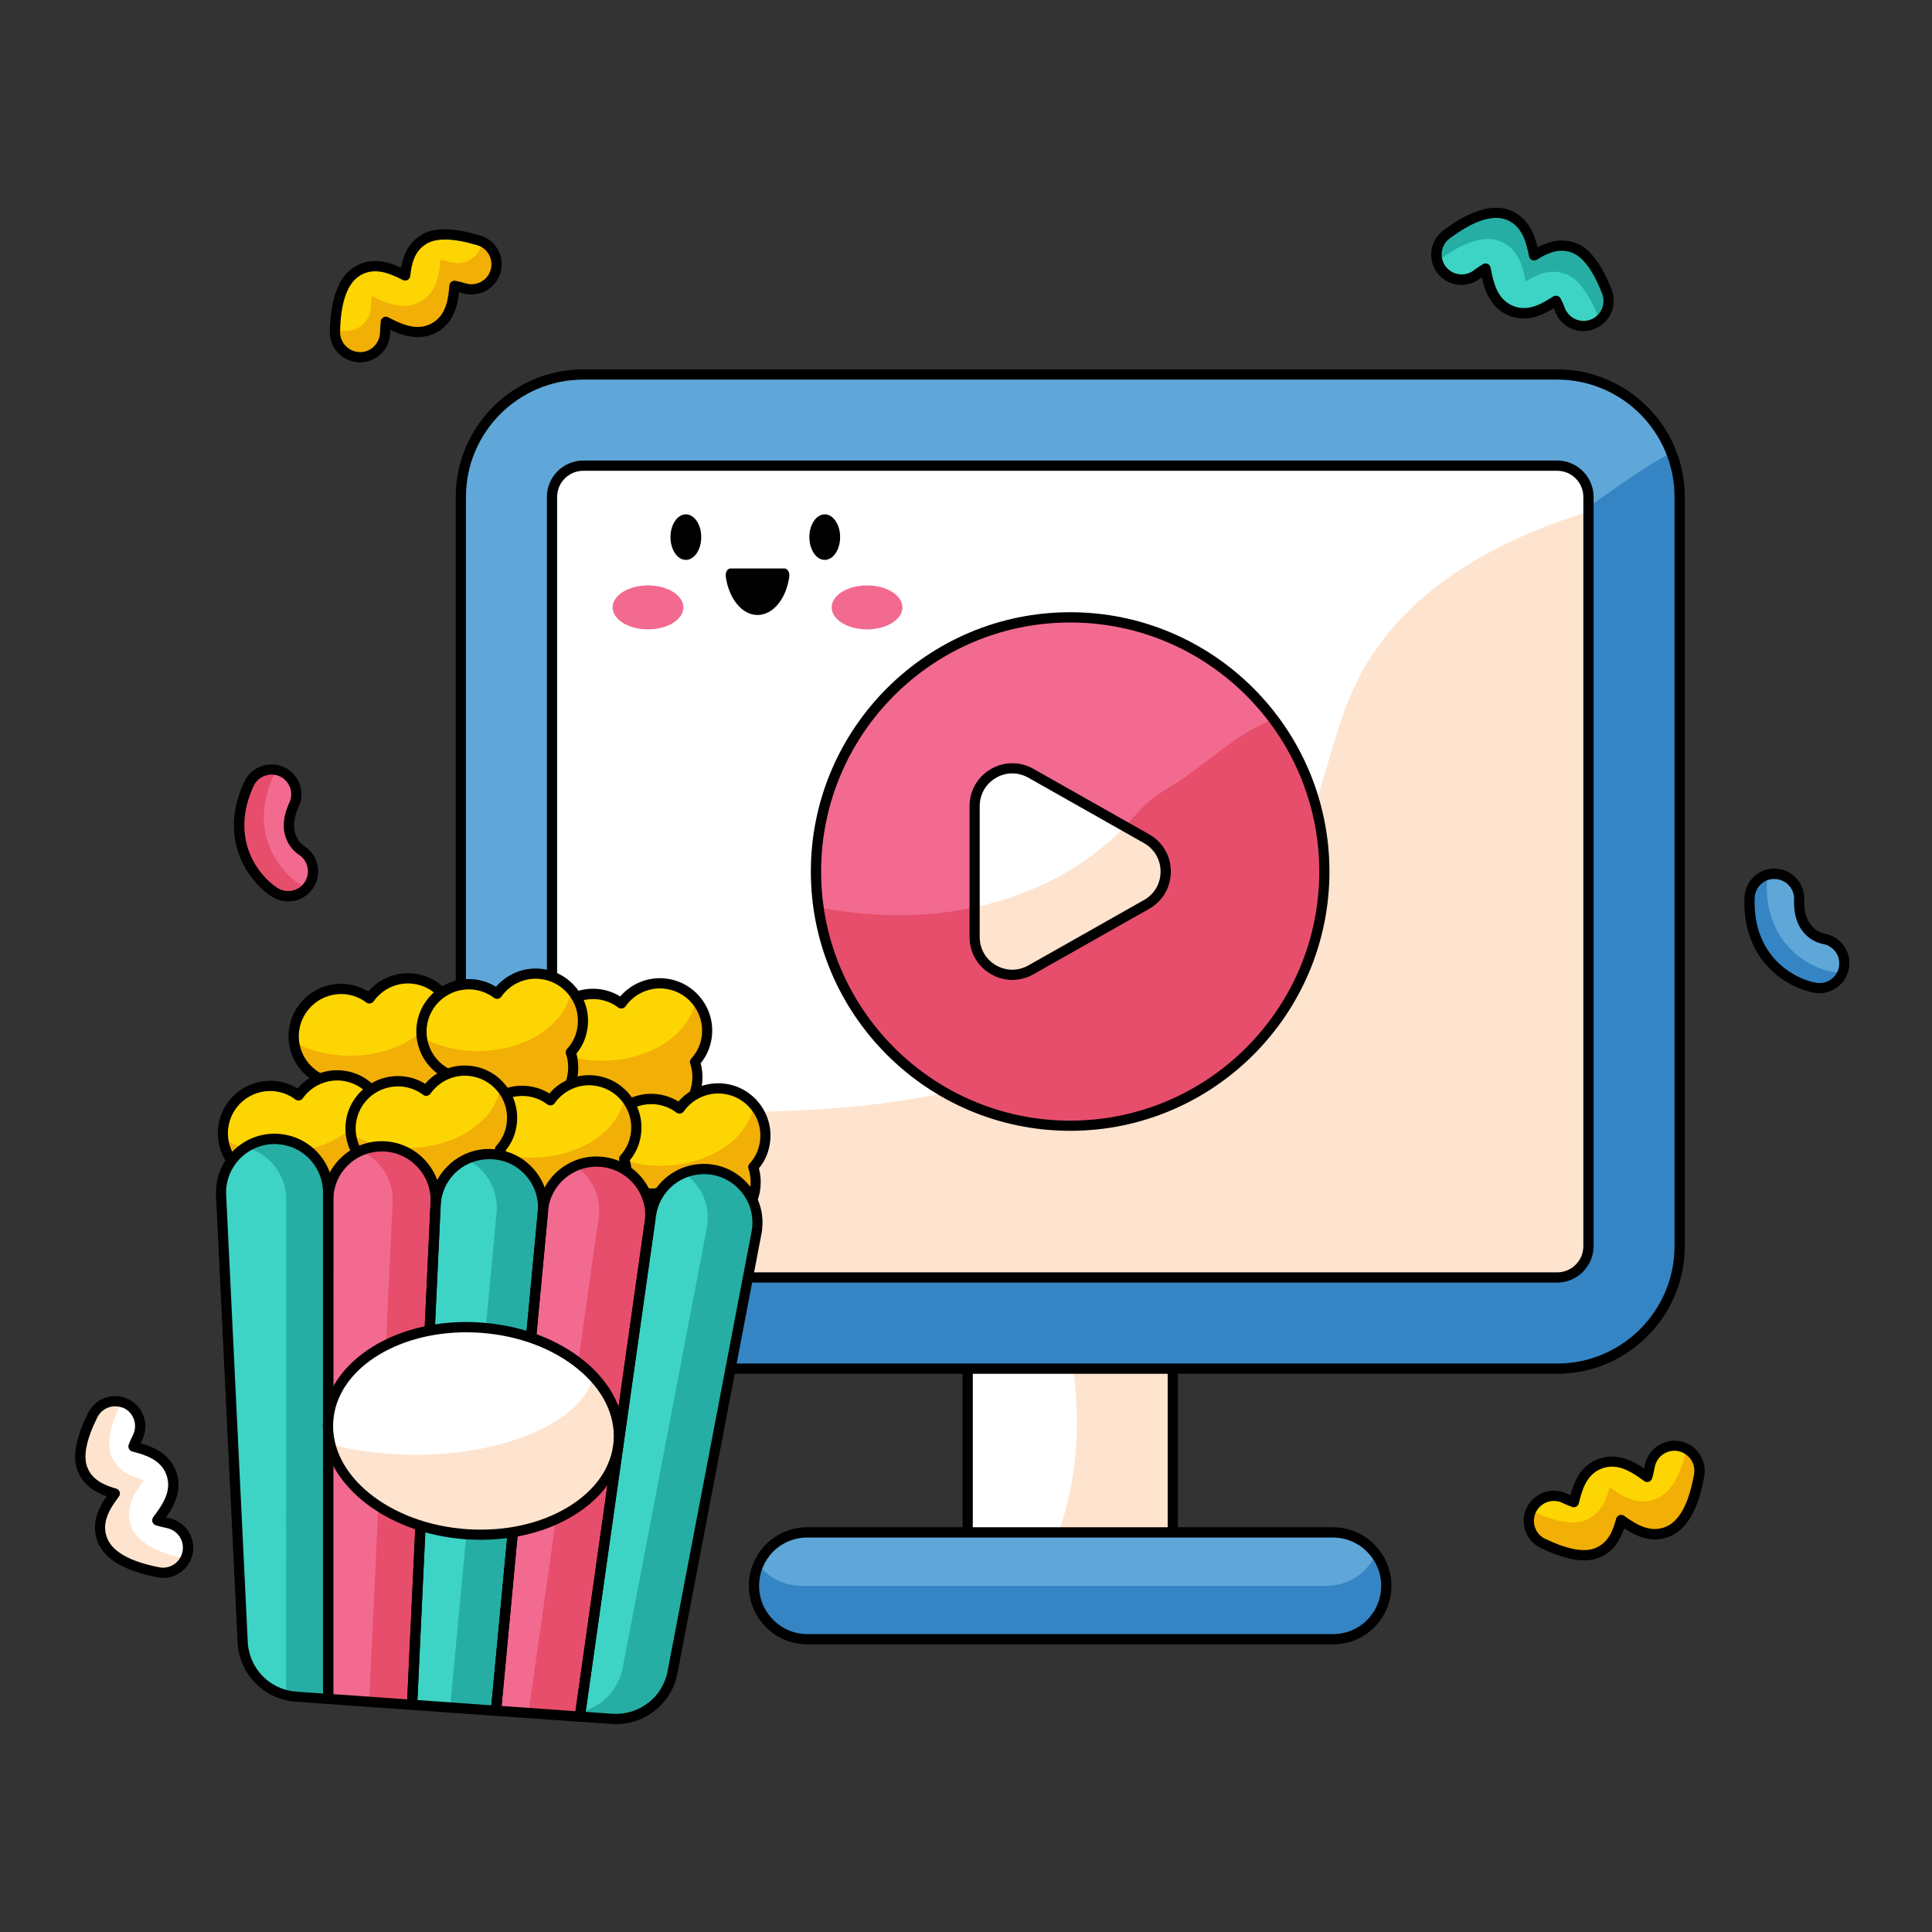 <?xml version="1.0" encoding="UTF-8"?> <svg xmlns="http://www.w3.org/2000/svg" id="Layer_1" viewBox="0 0 196 196"><rect x="0" y="0" width="196" height="196" fill="#333333" stroke="none"/><g><g><g><path d="m98.17 135.09h20.81v25h-20.81z" fill="#fff"></path></g><g><path d="m118.97 135.09v24.99h-14.24c2.7-3.14 4.52-9.06 4.52-15.85 0-3.34-.44-6.46-1.21-9.14z" fill="#fee4ce"></path></g><g><path d="m118.97 160.61h-20.8c-.29 0-.52-.23-.52-.52v-25c0-.29.23-.52.52-.52h20.81c.29 0 .52.23.52.52v25c-.01.29-.24.52-.53.52zm-20.28-1.04h19.77v-23.96h-19.77z"></path></g><g><path d="m170.39 50.42v76c0 6.87-5.56 12.43-12.43 12.43h-98.78c-6.87 0-12.43-5.56-12.43-12.43v-76c0-6.87 5.56-12.43 12.43-12.43h98.79c6.68 0 12.13 5.26 12.42 11.87z" fill="#5fa7d8"></path></g><g><path d="m170.39 50.42v76c0 6.87-5.56 12.43-12.43 12.43h-98.78c-6.87 0-12.43-5.56-12.43-12.43v-23.4c.98-.02 1.98 0 2.95.03 10.15.34 20.3.66 30.45.99 8.38.28 17.17.47 24.67-3.28 7.64-3.82 12.78-11.13 18.41-17.56 11.51-13.17 25.96-23.35 40.26-33.41 1.68-1.18 3.79-2.68 6.07-3.87.47 1.23.76 2.54.82 3.93.01.2.01.38.01.57z" fill="#3585c5"></path></g><g><path d="m157.96 139.37h-98.78c-7.14 0-12.95-5.81-12.95-12.95v-76c0-7.14 5.81-12.95 12.95-12.95h98.79c7.14 0 12.95 5.81 12.95 12.95v76c-.01 7.14-5.82 12.95-12.96 12.95zm-98.78-100.86c-6.57 0-11.91 5.34-11.91 11.91v76c0 6.57 5.34 11.91 11.91 11.91h98.79c6.57 0 11.91-5.34 11.91-11.91v-76c0-6.57-5.34-11.91-11.91-11.91z"></path></g><g><path d="m161.14 50.42v76c0 1.76-1.42 3.18-3.18 3.18h-98.78c-1.76 0-3.18-1.42-3.18-3.18v-76c0-1.76 1.42-3.18 3.18-3.18h98.79c1.75 0 3.17 1.42 3.17 3.18z" fill="#fff"></path></g><g><path d="m161.14 51.91v74.51c0 1.76-1.42 3.18-3.18 3.18h-98.78c-1.76 0-3.18-1.42-3.18-3.18v-14.1c11.85.45 23.71 1.09 35.41-.65 17.12-2.53 34.76-11.54 41.16-27.62 1.99-4.97 2.8-10.39 5.22-15.17 4.5-8.83 13.7-14.01 23.35-16.97z" fill="#fee4ce"></path></g><g><path d="m157.96 130.12h-98.78c-2.04 0-3.7-1.66-3.7-3.7v-76c0-2.04 1.66-3.7 3.7-3.7h98.79c2.04 0 3.7 1.66 3.7 3.7v76c-.01 2.04-1.67 3.7-3.71 3.7zm-98.78-82.36c-1.47 0-2.66 1.19-2.66 2.66v76c0 1.47 1.19 2.66 2.66 2.66h98.79c1.47 0 2.66-1.19 2.66-2.66v-76c0-1.47-1.19-2.66-2.66-2.66z"></path></g><g><path d="m140.65 160.88c0 1.49-.61 2.86-1.58 3.84-.98.98-2.34 1.58-3.84 1.58h-53.32c-2.99 0-5.42-2.43-5.42-5.42 0-1.49.61-2.86 1.58-3.84.98-.98 2.34-1.58 3.84-1.58h53.31c3 0 5.43 2.43 5.43 5.42z" fill="#5fa7d8"></path></g><g><path d="m140.65 160.88c0 1.49-.61 2.86-1.58 3.84-.98.98-2.33 1.58-3.84 1.58h-53.32c-2.99 0-5.42-2.43-5.42-5.42 0-.76.16-1.5.45-2.17.99 1.32 2.57 2.17 4.35 2.17h53.31c1.5 0 2.86-.6 3.84-1.58.47-.47.86-1.04 1.12-1.66.68.9 1.09 2.03 1.09 3.24z" fill="#3585c5"></path></g><g><path d="m135.23 166.82h-53.32c-3.28 0-5.94-2.66-5.94-5.94 0-1.58.62-3.07 1.73-4.2 1.12-1.12 2.61-1.74 4.21-1.74h53.31c3.28 0 5.94 2.66 5.94 5.94 0 1.58-.62 3.07-1.73 4.2-1.12 1.13-2.61 1.74-4.2 1.74zm-53.32-10.84c-1.31 0-2.55.51-3.47 1.43-.92.93-1.43 2.17-1.43 3.47 0 2.7 2.2 4.9 4.9 4.9h53.31c1.32 0 2.55-.51 3.47-1.43.92-.93 1.43-2.17 1.43-3.47 0-2.7-2.2-4.9-4.9-4.9z"></path></g><g><path d="m134.35 88.41c0 14.25-11.54 25.79-25.78 25.79-13.01 0-23.76-9.62-25.53-22.15-.18-1.19-.26-2.41-.26-3.64 0-14.24 11.55-25.78 25.79-25.78 8.46 0 15.96 4.06 20.66 10.36 3.22 4.29 5.12 9.64 5.12 15.42z" fill="#f26a90"></path></g><g><path d="m134.35 88.41c0 14.25-11.54 25.79-25.78 25.79-13.01 0-23.76-9.62-25.53-22.15 3.75.71 7.58.98 11.38.66 7.46-.62 14.86-3.65 19.96-9.14.73-.8 1.43-1.63 2.26-2.34.85-.71 1.82-1.25 2.75-1.84 3.17-2.03 5.9-4.82 9.37-6.24.15-.06.3-.12.46-.17 3.23 4.3 5.13 9.65 5.13 15.43z" fill="#e74e6c"></path></g><g><path d="m108.57 114.72c-14.5 0-26.31-11.8-26.31-26.3s11.8-26.31 26.31-26.31 26.3 11.8 26.3 26.31-11.8 26.3-26.3 26.3zm0-51.57c-13.93 0-25.27 11.34-25.27 25.27s11.34 25.27 25.27 25.27 25.27-11.33 25.27-25.27-11.34-25.27-25.27-25.27z"></path></g><g><path d="m116.33 91.75-11.74 6.64c-2.57 1.45-5.72-.4-5.72-3.33v-13.28c0-2.93 3.15-4.78 5.72-3.33l9.54 5.39 2.2 1.25c2.59 1.46 2.59 5.2 0 6.66z" fill="#fff"></path></g><g><path d="m116.33 91.75-11.74 6.64c-2.57 1.45-5.72-.4-5.72-3.33v-3c5.75-1.25 11.2-3.98 15.26-8.22l2.2 1.25c2.59 1.46 2.59 5.2 0 6.66z" fill="#fee4ce"></path></g><g><path d="m102.7 99.41c-.75 0-1.51-.2-2.19-.6-1.35-.79-2.15-2.19-2.15-3.75v-13.28c0-1.56.81-2.97 2.15-3.75 1.35-.79 2.97-.8 4.33-.03l11.74 6.64c1.38.78 2.2 2.2 2.2 3.78 0 1.59-.82 3-2.2 3.78l-11.74 6.64c-.67.38-1.41.57-2.14.57zm0-20.95c-.57 0-1.15.15-1.67.46-1.03.6-1.64 1.67-1.64 2.86v13.28c0 1.19.61 2.26 1.64 2.86s2.26.61 3.3.02l11.74-6.64c1.05-.6 1.67-1.67 1.67-2.88s-.63-2.28-1.67-2.88l-11.74-6.64c-.51-.29-1.07-.44-1.63-.44zm13.63 13.29h.01z"></path></g><g><g><g><path d="m44.95 107.24c.21.61.29 1.3.22 1.99-.25 2.63-2.59 4.57-5.21 4.32-2.15-.2-3.81-1.78-4.25-3.77-.5.13-1.04.17-1.57.12-2.63-.25-4.57-2.6-4.32-5.23s2.6-4.57 5.23-4.32c.91.09 1.73.42 2.42.95.95-1.36 2.59-2.19 4.37-2.02 2.65.25 4.57 2.6 4.32 5.23-.1 1.04-.53 1.98-1.21 2.73z" fill="#fdd503"></path></g><g><path d="m44.94 107.24c.21.61.29 1.29.22 1.99-.24 2.62-2.58 4.58-5.21 4.32-2.15-.21-3.8-1.78-4.24-3.77-.5.13-1.04.16-1.57.12-2.27-.22-4.02-2-4.3-4.18 1.58.88 3.55 1.39 5.68 1.39 4.9 0 8.95-2.72 9.49-6.21.83.96 1.28 2.25 1.16 3.61-.12 1.04-.54 1.99-1.23 2.73z" fill="#f2af06"></path></g><g><path d="m40.41 114.09c-.17 0-.33-.01-.5-.02-2.14-.2-3.92-1.66-4.57-3.68-.4.06-.82.07-1.25.03-2.92-.28-5.07-2.88-4.79-5.8.13-1.41.81-2.68 1.91-3.59s2.48-1.33 3.89-1.2c.81.08 1.59.34 2.26.76 1.12-1.3 2.8-2 4.52-1.83 1.42.13 2.69.81 3.6 1.91.9 1.1 1.33 2.48 1.19 3.89-.1 1.04-.49 2.01-1.15 2.81.17.6.22 1.26.16 1.92-.26 2.74-2.57 4.8-5.27 4.8zm-4.7-4.83c.09 0 .19.03.27.08.12.07.21.19.24.33.4 1.84 1.93 3.19 3.79 3.37 2.33.21 4.43-1.51 4.65-3.86.06-.62-.01-1.23-.2-1.77-.06-.18-.02-.38.11-.52.62-.67.99-1.51 1.08-2.43.11-1.14-.23-2.25-.96-3.13s-1.76-1.43-2.9-1.54c-1.52-.15-3.01.55-3.89 1.8-.08.12-.21.19-.35.21s-.28-.02-.4-.1c-.61-.47-1.36-.76-2.15-.84-1.13-.1-2.24.24-3.13.97-.88.73-1.43 1.76-1.54 2.89-.22 2.35 1.51 4.44 3.86 4.67.48.05.96.01 1.39-.1.04-.02.08-.03.13-.03z"></path></g></g><g><g><path d="m70.51 107.73c.21.61.29 1.3.22 1.99-.25 2.63-2.59 4.57-5.21 4.32-2.15-.2-3.81-1.78-4.25-3.77-.5.13-1.04.17-1.57.12-2.63-.25-4.57-2.6-4.32-5.23s2.6-4.57 5.23-4.32c.91.09 1.73.42 2.42.95.95-1.36 2.59-2.19 4.37-2.02 2.65.25 4.57 2.6 4.32 5.23-.1 1.05-.54 1.99-1.21 2.73z" fill="#fdd503"></path></g><g><path d="m70.5 107.74c.21.61.29 1.29.22 1.99-.24 2.62-2.58 4.58-5.21 4.32-2.15-.21-3.8-1.78-4.24-3.77-.5.13-1.04.16-1.57.12-2.27-.22-4.02-2-4.3-4.18 1.58.88 3.55 1.39 5.68 1.39 4.9 0 8.95-2.72 9.49-6.21.83.96 1.28 2.25 1.16 3.61-.12 1.04-.55 1.99-1.23 2.73z" fill="#f2af06"></path></g><g><path d="m65.97 114.59c-.17 0-.33-.01-.5-.02-2.14-.2-3.92-1.66-4.57-3.68-.4.06-.83.07-1.25.03-2.92-.28-5.07-2.88-4.79-5.8.13-1.41.81-2.68 1.91-3.59s2.48-1.33 3.89-1.2c.81.08 1.59.34 2.26.76 1.12-1.3 2.81-2 4.52-1.83 2.92.28 5.07 2.88 4.79 5.8-.1 1.04-.49 2.01-1.15 2.81.17.6.22 1.26.16 1.92-.26 2.73-2.57 4.8-5.27 4.8zm-4.7-4.83c.09 0 .19.03.27.08.12.07.21.19.24.33.4 1.84 1.93 3.19 3.79 3.37 2.34.21 4.43-1.51 4.65-3.86.06-.62-.01-1.23-.2-1.77-.06-.18-.02-.38.11-.52.62-.67.99-1.51 1.08-2.43.22-2.35-1.51-4.44-3.86-4.67-1.52-.14-3.01.55-3.89 1.8-.08.12-.21.19-.35.22-.14.02-.28-.02-.4-.1-.61-.47-1.35-.76-2.15-.84-1.14-.1-2.24.24-3.13.96-.88.73-1.43 1.76-1.54 2.89s.23 2.24.97 3.13c.73.88 1.76 1.43 2.89 1.54.48.04.96.01 1.39-.1.04-.03.08-.03.13-.03z"></path></g></g><g><g><path d="m57.91 106.76c.21.61.29 1.3.22 1.99-.25 2.63-2.59 4.57-5.21 4.32-2.15-.2-3.81-1.78-4.25-3.77-.5.13-1.04.17-1.57.12-2.63-.25-4.57-2.6-4.32-5.23s2.6-4.57 5.23-4.32c.91.09 1.73.42 2.42.95.95-1.36 2.59-2.19 4.37-2.02 2.65.25 4.57 2.6 4.32 5.23-.1 1.04-.53 1.99-1.21 2.73z" fill="#fdd503"></path></g><g><path d="m57.9 106.76c.21.61.29 1.29.22 1.99-.24 2.62-2.58 4.58-5.21 4.32-2.15-.21-3.8-1.78-4.24-3.77-.5.13-1.04.16-1.57.12-2.27-.22-4.02-2-4.3-4.18 1.58.88 3.55 1.39 5.68 1.39 4.9 0 8.95-2.72 9.49-6.21.83.96 1.28 2.25 1.16 3.61-.12 1.04-.55 1.99-1.23 2.73z" fill="#f2af06"></path></g><g><path d="m53.37 113.61c-.17 0-.33-.01-.5-.02-2.14-.2-3.92-1.66-4.57-3.68-.4.06-.82.07-1.25.03-2.92-.28-5.07-2.88-4.79-5.8s2.88-5.07 5.8-4.79c.82.08 1.59.34 2.26.76 1.12-1.3 2.81-2 4.52-1.83 1.42.13 2.69.81 3.6 1.91.9 1.1 1.33 2.48 1.19 3.89-.1 1.04-.49 2.01-1.15 2.81.17.61.22 1.26.16 1.92-.26 2.74-2.57 4.8-5.27 4.8zm-4.7-4.83c.09 0 .19.03.27.08.12.07.21.19.24.33.4 1.84 1.93 3.19 3.79 3.37 2.33.21 4.43-1.51 4.65-3.86.06-.62-.01-1.23-.2-1.77-.06-.18-.02-.38.11-.52.62-.67.99-1.51 1.08-2.43.11-1.14-.23-2.25-.96-3.13s-1.76-1.43-2.9-1.54c-1.53-.15-3.01.55-3.89 1.8-.08.12-.21.19-.35.22-.14.02-.28-.02-.4-.1-.61-.47-1.35-.76-2.15-.84-2.35-.22-4.44 1.51-4.67 3.86-.22 2.35 1.51 4.44 3.86 4.67.48.04.96.01 1.39-.1.04-.03.08-.04.13-.04z"></path></g></g><g><g><path d="m37.76 117.07c.21.61.29 1.3.22 1.99-.25 2.63-2.59 4.57-5.21 4.32-2.15-.2-3.81-1.78-4.25-3.77-.5.13-1.04.17-1.57.12-2.63-.25-4.57-2.6-4.32-5.23s2.6-4.57 5.23-4.32c.91.09 1.73.42 2.42.95.95-1.36 2.59-2.19 4.37-2.02 2.65.25 4.57 2.6 4.32 5.23-.1 1.05-.53 1.99-1.21 2.73z" fill="#fdd503"></path></g><g><path d="m37.76 117.08c.21.61.29 1.29.22 1.99-.24 2.62-2.58 4.58-5.21 4.32-2.15-.21-3.8-1.78-4.24-3.77-.5.13-1.04.16-1.57.12-2.27-.22-4.02-2-4.3-4.18 1.58.88 3.55 1.39 5.68 1.39 4.9 0 8.95-2.72 9.49-6.21.83.96 1.28 2.25 1.16 3.61-.12 1.04-.55 1.99-1.23 2.73z" fill="#f2af06"></path></g><g><path d="m33.23 123.93c-.17 0-.33-.01-.5-.02-2.14-.2-3.92-1.66-4.57-3.68-.4.06-.82.07-1.25.03-1.41-.13-2.68-.81-3.59-1.91s-1.33-2.48-1.2-3.89c.28-2.92 2.88-5.07 5.8-4.79.81.08 1.59.34 2.26.76 1.12-1.3 2.8-2 4.52-1.83 1.42.13 2.69.81 3.6 1.91.9 1.1 1.33 2.48 1.19 3.89-.1 1.04-.49 2.01-1.15 2.81.17.6.22 1.26.16 1.92-.26 2.73-2.58 4.8-5.27 4.8zm-4.71-4.83c.09 0 .19.03.27.08.12.07.21.19.24.33.4 1.84 1.93 3.19 3.79 3.37 2.33.21 4.43-1.51 4.65-3.86.06-.62-.01-1.23-.2-1.77-.06-.18-.02-.38.11-.52.62-.67.99-1.51 1.08-2.43.11-1.14-.23-2.25-.96-3.13s-1.76-1.43-2.9-1.54c-1.52-.14-3.01.55-3.89 1.8-.08.12-.21.19-.35.21s-.28-.02-.4-.1c-.61-.47-1.36-.76-2.15-.84-2.36-.22-4.44 1.51-4.67 3.86-.11 1.13.23 2.24.97 3.13.73.88 1.76 1.43 2.89 1.54.48.04.96.01 1.39-.1.04-.03.09-.03.13-.03z"></path></g></g><g><g><path d="m76.42 118.39c.21.61.29 1.3.22 1.99-.25 2.63-2.59 4.57-5.21 4.32-2.15-.2-3.81-1.78-4.25-3.77-.5.13-1.04.17-1.57.12-2.63-.25-4.57-2.6-4.32-5.23s2.6-4.57 5.23-4.32c.91.09 1.73.42 2.42.95.95-1.36 2.59-2.19 4.37-2.02 2.65.25 4.57 2.6 4.32 5.23-.1 1.04-.53 1.99-1.21 2.73z" fill="#fdd503"></path></g><g><path d="m76.41 118.4c.21.61.29 1.29.22 1.99-.24 2.62-2.58 4.58-5.21 4.32-2.15-.21-3.8-1.78-4.24-3.77-.5.13-1.04.16-1.57.12-2.27-.22-4.02-2-4.3-4.18 1.58.88 3.55 1.39 5.68 1.39 4.9 0 8.95-2.72 9.49-6.21.83.96 1.28 2.25 1.16 3.61-.12 1.04-.54 1.99-1.23 2.73z" fill="#f2af06"></path></g><g><path d="m71.88 125.25c-.17 0-.33-.01-.5-.02-2.14-.2-3.92-1.66-4.57-3.68-.4.06-.82.07-1.25.03-2.92-.28-5.07-2.88-4.79-5.8s2.88-5.07 5.8-4.79c.81.08 1.59.34 2.26.76 1.12-1.3 2.81-1.99 4.52-1.83 1.42.13 2.69.81 3.6 1.91.9 1.1 1.33 2.48 1.19 3.89-.1 1.04-.49 2.01-1.15 2.81.17.61.22 1.26.16 1.92-.26 2.73-2.57 4.8-5.27 4.8zm-4.7-4.83c.09 0 .19.03.27.08.12.07.21.19.24.33.4 1.84 1.93 3.19 3.79 3.37 2.34.22 4.42-1.51 4.65-3.86.06-.62-.01-1.23-.2-1.77-.06-.18-.02-.38.11-.52.62-.67.99-1.51 1.08-2.43.11-1.14-.23-2.25-.96-3.13s-1.76-1.43-2.9-1.54c-1.52-.14-3.01.55-3.89 1.8-.08.12-.21.19-.35.22-.14.02-.28-.02-.4-.1-.61-.47-1.35-.76-2.15-.84-2.35-.22-4.44 1.51-4.67 3.85-.22 2.35 1.51 4.44 3.86 4.67.48.05.96.01 1.39-.1.04-.03.08-.03.13-.03z"></path></g></g><g><g><path d="m63.32 117.57c.21.61.29 1.3.22 1.99-.25 2.63-2.59 4.57-5.21 4.32-2.15-.2-3.81-1.78-4.25-3.77-.5.13-1.04.17-1.57.12-2.63-.25-4.57-2.6-4.32-5.23s2.6-4.57 5.23-4.32c.91.09 1.73.42 2.42.95.95-1.36 2.59-2.19 4.37-2.02 2.65.25 4.57 2.6 4.32 5.23-.1 1.04-.53 1.99-1.21 2.73z" fill="#fdd503"></path></g><g><path d="m63.32 117.57c.21.61.29 1.29.22 1.99-.24 2.62-2.58 4.58-5.21 4.32-2.15-.21-3.8-1.78-4.24-3.77-.5.13-1.04.16-1.57.12-2.27-.22-4.02-2-4.3-4.18 1.58.88 3.55 1.39 5.68 1.39 4.9 0 8.95-2.72 9.49-6.21.83.96 1.28 2.25 1.16 3.61-.12 1.05-.55 1.99-1.23 2.73z" fill="#f2af06"></path></g><g><path d="m58.78 124.43c-.17 0-.33-.01-.5-.02-2.14-.2-3.92-1.66-4.57-3.68-.4.06-.83.07-1.25.03-1.41-.13-2.68-.81-3.59-1.91s-1.33-2.48-1.2-3.89.81-2.68 1.91-3.59 2.48-1.34 3.89-1.2c.81.08 1.59.34 2.26.76 1.12-1.3 2.81-2 4.53-1.83 2.92.28 5.07 2.88 4.79 5.8-.1 1.04-.49 2.01-1.15 2.81.17.61.22 1.26.16 1.92-.26 2.73-2.58 4.8-5.28 4.8zm-4.7-4.84c.09 0 .19.03.27.08.12.07.21.19.24.33.4 1.84 1.93 3.19 3.79 3.37 2.34.22 4.42-1.51 4.65-3.86.06-.62-.01-1.23-.2-1.77-.06-.18-.02-.38.11-.52.62-.67.99-1.51 1.08-2.43.22-2.35-1.51-4.44-3.86-4.67-1.52-.15-3.01.55-3.89 1.8-.08.12-.21.19-.35.22-.14.02-.28-.02-.4-.1-.61-.47-1.35-.76-2.15-.84-1.13-.1-2.24.24-3.13.97-.88.73-1.43 1.76-1.54 2.89s.23 2.24.97 3.13c.73.88 1.76 1.43 2.89 1.54.48.05.96.01 1.39-.1.04-.03.09-.04.13-.04z"></path></g></g><g><g><path d="m50.72 116.59c.21.61.29 1.3.22 1.99-.25 2.63-2.59 4.57-5.21 4.32-2.15-.2-3.81-1.78-4.25-3.77-.5.13-1.04.17-1.57.12-2.63-.25-4.57-2.6-4.32-5.23s2.6-4.57 5.23-4.32c.91.09 1.73.42 2.42.95.95-1.36 2.59-2.19 4.37-2.02 2.65.25 4.57 2.6 4.32 5.23-.1 1.05-.53 1.99-1.21 2.73z" fill="#fdd503"></path></g><g><path d="m50.72 116.6c.21.61.29 1.29.22 1.99-.24 2.62-2.58 4.58-5.21 4.32-2.15-.21-3.8-1.78-4.24-3.77-.5.13-1.04.16-1.57.12-2.27-.22-4.02-2-4.3-4.18 1.58.88 3.55 1.39 5.68 1.39 4.9 0 8.95-2.72 9.49-6.21.83.96 1.28 2.25 1.16 3.61-.12 1.04-.55 1.99-1.23 2.73z" fill="#f2af06"></path></g><g><path d="m46.19 123.45c-.17 0-.34-.01-.51-.02-2.14-.2-3.92-1.66-4.57-3.68-.4.06-.82.07-1.25.03-2.92-.28-5.07-2.88-4.79-5.8.13-1.41.81-2.68 1.91-3.59s2.48-1.33 3.89-1.2c.81.08 1.59.34 2.26.76 1.12-1.3 2.8-2 4.52-1.83 1.42.13 2.69.81 3.6 1.91.9 1.1 1.33 2.48 1.19 3.89-.1 1.04-.49 2.01-1.15 2.81.17.61.22 1.26.16 1.92-.13 1.41-.81 2.68-1.9 3.59-.95.78-2.13 1.21-3.36 1.21zm-4.71-4.83c.09 0 .19.03.27.08.12.07.21.19.24.33.4 1.84 1.93 3.19 3.79 3.37 1.13.1 2.24-.24 3.12-.97s1.42-1.76 1.53-2.89c.06-.62-.01-1.23-.2-1.77-.06-.18-.02-.38.11-.52.62-.67.99-1.51 1.08-2.43.11-1.14-.23-2.25-.96-3.13s-1.76-1.43-2.9-1.54c-1.52-.15-3.01.55-3.89 1.8-.08.12-.21.19-.35.22-.14.02-.28-.02-.4-.1-.61-.47-1.35-.76-2.15-.84-1.13-.1-2.24.24-3.13.96-.88.73-1.43 1.76-1.54 2.89-.22 2.35 1.51 4.44 3.86 4.67.48.05.96.01 1.39-.1.04-.03.09-.03.13-.03z"></path></g></g><g><g><path d="m41.8 172.95-8.51-.6v-50.66c.03-3.13 2.69-5.6 5.82-5.38h.03c2.95.21 5.2 2.74 5.05 5.7z" fill="#f26a90"></path></g><g><path d="m44.2 122.01-2.39 50.94-4.36-.31 2.38-50.63c.12-2.32-1.24-4.38-3.26-5.26.77-.35 1.64-.51 2.55-.44h.02c2.95.21 5.21 2.74 5.06 5.7z" fill="#e74e6c"></path></g><g><path d="m50.32 173.55-8.51-.6 2.38-50.71c.15-3.04 2.77-5.37 5.81-5.15h.04c3.04.21 5.31 2.88 5.03 5.92z" fill="#3dd4c5"></path></g><g><path d="m55.06 123.01-4.75 50.54-4.65-.32 4.72-50.22c.21-2.34-1.09-4.46-3.09-5.41.82-.39 1.75-.58 2.7-.51h.03c3.06.21 5.32 2.88 5.04 5.92z" fill="#26aea4"></path></g><g><path d="m58.83 174.15-8.51-.6 4.77-50.77c.27-2.95 2.85-5.14 5.8-4.93h.03c3.13.22 5.42 3.03 5.01 6.14z" fill="#f26a90"></path></g><g><path d="m65.93 123.99-7.1 50.16-8.52-.6.01-.1 3.31.23 7.1-50.16c.29-2.14-.71-4.13-2.37-5.22.77-.35 1.63-.5 2.53-.44h.02c3.14.21 5.42 3.02 5.02 6.13z" fill="#e74e6c"></path></g><g><path d="m33.3 121.02v51.33l-3.24-.23c-3-.21-5.34-2.65-5.44-5.64l-2.19-45.34c-.1-3.22 2.61-5.82 5.81-5.6 1.43.1 2.71.75 3.61 1.73.91 1 1.47 2.31 1.45 3.75z" fill="#3dd4c5"></path></g><g><path d="m33.3 121.02v51.34l-3.25-.23c-.36-.02-.71-.08-1.03-.16l.01-50.26c.01-1.43-.54-2.74-1.44-3.73-.71-.75-1.61-1.31-2.65-1.57.95-.61 2.09-.94 3.31-.84 1.43.1 2.7.75 3.61 1.73.91.97 1.46 2.29 1.44 3.72z" fill="#26aea4"></path></g><g><path d="m76.83 124.42c-.01.18-.03.36-.06.56l-8.52 44.58c-.51 2.95-3.17 5.04-6.17 4.83l-3.24-.23 7.19-50.83c.37-2.84 2.91-4.91 5.77-4.71 3 .21 5.23 2.85 5.03 5.8z" fill="#3dd4c5"></path></g><g><path d="m76.83 124.42c-.02.19-.03.36-.07.55l-8.52 44.59c-.52 2.95-3.18 5.03-6.17 4.82l-3.25-.23.06-.45c2.2-.54 3.92-2.32 4.32-4.65l8.53-44.59c.03-.18.05-.37.06-.55.14-2-.84-3.86-2.43-4.9.75-.31 1.57-.45 2.43-.39 3.02.22 5.25 2.85 5.04 5.8z" fill="#26aea4"></path></g></g><g><g><path d="m41.8 173.47c-.01 0-.02 0-.04 0l-8.51-.6c-.27-.02-.48-.24-.48-.52v-50.66c.01-1.67.69-3.2 1.92-4.33 1.22-1.13 2.8-1.69 4.46-1.57 3.24.23 5.72 3.03 5.56 6.24l-2.39 50.94c-.01.14-.07.27-.17.36s-.22.14-.35.14zm-7.99-1.6 7.5.53 2.37-50.41c.13-2.66-1.92-4.97-4.57-5.16-1.39-.1-2.7.36-3.71 1.29s-1.57 2.2-1.58 3.57z"></path></g><g><path d="m50.32 174.07c-.01 0-.02 0-.04 0l-8.51-.6c-.28-.02-.49-.26-.48-.54l2.38-50.71c.08-1.61.79-3.09 2-4.16s2.76-1.6 4.37-1.48c1.65.12 3.11.86 4.16 2.09s1.54 2.79 1.39 4.4l-4.75 50.55c-.03.25-.26.45-.52.45zm-7.97-1.6 7.5.53 4.71-50.04c.12-1.33-.29-2.62-1.15-3.63-.86-1.02-2.07-1.63-3.4-1.72-1.37-.09-2.65.34-3.65 1.22s-1.58 2.11-1.65 3.44z"></path></g><g><path d="m58.83 174.67c-.01 0-.02 0-.04 0l-8.51-.6c-.14-.01-.27-.07-.36-.18s-.13-.24-.12-.38l4.77-50.77c.29-3.2 3.14-5.64 6.35-5.4 1.68.12 3.18.89 4.22 2.18 1.05 1.29 1.51 2.9 1.29 4.55l-7.1 50.16c-.03.25-.25.44-.5.44zm-7.95-1.6 7.5.53 7.03-49.68c.18-1.36-.2-2.69-1.07-3.75s-2.1-1.7-3.47-1.8c-2.68-.18-5.03 1.81-5.27 4.46z"></path></g><g><path d="m33.3 172.87c-.01 0-.02 0-.04 0l-3.24-.23c-3.27-.23-5.82-2.87-5.92-6.14l-2.19-45.33c-.05-1.69.61-3.32 1.82-4.49s2.87-1.78 4.54-1.65c1.52.11 2.92.78 3.96 1.9 1.04 1.13 1.6 2.59 1.58 4.09v51.33c0 .14-.06.28-.17.38-.09.09-.21.14-.34.14zm-5.44-56.81c-1.26 0-2.49.49-3.41 1.38-1 .96-1.55 2.31-1.51 3.7l2.19 45.33c.09 2.75 2.22 4.96 4.95 5.15l2.69.19v-50.78s0 0 0-.01c.01-1.24-.45-2.44-1.31-3.38-.85-.92-2.01-1.48-3.27-1.56-.1-.02-.21-.02-.33-.02z"></path></g><g><path d="m62.49 174.91c-.15 0-.3-.01-.46-.02l-3.24-.23c-.14-.01-.28-.08-.37-.19s-.13-.26-.11-.4l7.19-50.83c.41-3.11 3.18-5.37 6.32-5.15 3.27.23 5.75 3.08 5.52 6.35l-.52-.04.52.05c-.01.2-.03.4-.07.61l-8.52 44.58c-.53 3.08-3.18 5.27-6.26 5.27zm-3.07-1.24 2.69.19c2.75.18 5.16-1.7 5.63-4.4l8.52-44.59c.03-.17.04-.33.06-.49l.52.03-.52-.04c.19-2.7-1.85-5.05-4.55-5.24-2.6-.19-4.89 1.69-5.22 4.26z"></path></g></g><g><ellipse cx="48.04" cy="145.17" fill="#fff" rx="10.5" ry="14.78" transform="matrix(.07 -.998 .998 .07 -100.149 182.885)"></ellipse></g><g><path d="m62.78 146.21c-.4 5.78-7.34 10-15.48 9.43-6.99-.5-12.62-4.38-13.8-9.13 2.57.68 5.51 1.08 8.64 1.08 9.34 0 17.03-3.49 18.04-7.98 1.79 1.9 2.77 4.2 2.6 6.6z" fill="#fee4ce"></path></g><g><path d="m48.78 156.21c-.5 0-1.01-.02-1.52-.05-8.41-.59-14.91-6.01-14.49-12.07.43-6.06 7.62-10.52 16.03-9.92 4.04.28 7.77 1.68 10.5 3.92 2.78 2.28 4.19 5.18 3.98 8.15s-2.02 5.64-5.09 7.51c-2.62 1.61-5.92 2.46-9.41 2.46zm-1.48-21.05c-7.21 0-13.13 3.85-13.49 9.01-.39 5.49 5.68 10.41 13.52 10.96 3.83.27 7.5-.53 10.33-2.26 2.78-1.69 4.41-4.07 4.59-6.7.18-2.63-1.1-5.21-3.61-7.27-2.56-2.11-6.08-3.42-9.91-3.69-.48-.03-.96-.05-1.43-.05z"></path></g></g><g><g><g><g><ellipse cx="69.58" cy="54.49" rx="1.56" ry="2.31"></ellipse></g><g><ellipse cx="83.67" cy="54.49" rx="1.56" ry="2.31"></ellipse></g><g><path d="m80.07 58.51c-.3 2.21-1.63 3.88-3.22 3.88s-2.91-1.68-3.22-3.88c-.06-.44.17-.84.47-.84h5.51c.29.01.52.41.46.84z"></path></g><g><g><g><ellipse cx="65.74" cy="61.62" fill="#f26a90" rx="3.59" ry="2.23"></ellipse></g></g><g><ellipse cx="87.96" cy="61.62" fill="#f26a90" rx="3.59" ry="2.23"></ellipse></g></g></g></g></g></g><g><g><g><g><path d="m34.18 34.68c-.13-.32-.21-.67-.2-1.04.07-3.28.87-5.36 2.38-6.21 1.7-.95 3.43-.18 4.75.5.13-1.26.44-2.75 1.84-3.63.43-.27 1.76-1.1 5.63.07 1.34.41 2.11 1.83 1.7 3.17s-1.82 2.1-3.17 1.7c-.31-.09-.66-.18-.99-.25-.12 1.34-.3 3.33-2.1 4.28-1.76.93-3.55.06-4.87-.63-.04.36-.07.75-.08 1.1-.03 1.4-1.2 2.52-2.6 2.49-1.03-.01-1.91-.65-2.29-1.55z" fill="#fdd503"></path></g></g><g><g><path d="m50.28 27.55c-.41 1.35-1.83 2.1-3.17 1.69-.3-.1-.65-.18-.99-.24-.11 1.33-.3 3.33-2.09 4.28-1.77.94-3.56.06-4.88-.62-.05.36-.07.74-.08 1.09-.02 1.41-1.19 2.51-2.59 2.49-1.03-.02-1.91-.66-2.29-1.56-.13-.31-.2-.66-.19-1.03 0-.1 0-.2.01-.3.31.14.66.23 1.02.24 1.41.02 2.57-1.08 2.61-2.49 0-.35.04-.73.08-1.09 1.32.68 3.1 1.56 4.87.62 1.79-.95 1.98-2.94 2.1-4.28.32.06.67.14.98.24 1.35.41 2.76-.35 3.17-1.69.04-.13.07-.26.08-.38 1.13.51 1.73 1.81 1.36 3.03z" fill="#f2af06"></path></g></g><g><g><path d="m17.12 159.5c-.34.08-.7.09-1.06.02-3.22-.62-5.14-1.77-5.71-3.4-.64-1.84.41-3.41 1.3-4.6-1.22-.35-2.64-.91-3.26-2.43-.2-.47-.79-1.92 1.02-5.54.63-1.26 2.16-1.76 3.41-1.13 1.26.63 1.76 2.16 1.14 3.41-.14.29-.29.62-.41.93 1.3.34 3.23.87 3.86 2.79.62 1.9-.55 3.5-1.45 4.69.35.1.72.2 1.07.27 1.38.27 2.28 1.61 2.01 2.98-.2 1.03-.97 1.79-1.92 2.01z" fill="#fff"></path></g></g><g><g><path d="m12.34 142.25c-1.79 3.59-1.21 5.02-1.01 5.49.63 1.52 2.04 2.08 3.26 2.43-.89 1.19-1.95 2.76-1.31 4.6.57 1.6 2.43 2.72 5.54 3.35-.32.7-.97 1.21-1.7 1.39-.34.08-.7.09-1.06.01-3.21-.63-5.13-1.76-5.7-3.4-.65-1.83.41-3.4 1.31-4.59-1.22-.34-2.65-.91-3.26-2.43-.2-.47-.79-1.93 1.02-5.54.54-1.1 1.76-1.62 2.91-1.31z" fill="#fee4ce"></path></g></g><g><g><path d="m172.34 148.6c.08.34.1.69.04 1.06-.57 3.23-1.67 5.17-3.29 5.77-1.82.68-3.41-.35-4.62-1.22-.32 1.22-.86 2.65-2.37 3.31-.47.2-1.91.82-5.55-.92-1.27-.61-1.8-2.13-1.2-3.39.61-1.27 2.12-1.8 3.39-1.2.29.14.62.28.94.39.32-1.31.81-3.25 2.72-3.91 1.89-.66 3.51.48 4.72 1.37.1-.35.19-.73.25-1.07.25-1.38 1.56-2.31 2.95-2.06 1.01.16 1.78.92 2.02 1.87z" fill="#fdd503"></path></g></g><g><g><path d="m169.08 155.43c-1.82.68-3.41-.34-4.61-1.23-.33 1.23-.87 2.66-2.37 3.31-.48.2-1.91.82-5.55-.92-1.26-.6-1.8-2.1-1.23-3.36l.06.03c3.65 1.74 5.07 1.12 5.55.93 1.51-.66 2.05-2.09 2.37-3.31 1.21.87 2.8 1.9 4.61 1.22 1.51-.56 2.58-2.29 3.17-5.13.62.34 1.08.93 1.25 1.62.08.33.11.69.03 1.05-.55 3.24-1.66 5.18-3.28 5.79z" fill="#f2af06"></path></g></g><g><g><path d="m146.04 24.6c.17-.3.4-.57.7-.79 2.63-1.96 4.76-2.62 6.35-1.94 1.79.76 2.25 2.59 2.52 4.06 1.08-.67 2.44-1.34 3.99-.78.48.17 1.95.71 3.41 4.48.51 1.31-.15 2.78-1.46 3.29s-2.78-.14-3.29-1.45c-.12-.3-.26-.63-.41-.93-1.13.73-2.82 1.81-4.67.98-1.82-.82-2.23-2.76-2.5-4.23-.31.19-.63.4-.91.61-1.13.84-2.72.61-3.56-.52-.61-.85-.65-1.93-.17-2.78z" fill="#3dd4c5"></path></g></g><g><g><path d="m162.26 32.51c-.02-.08-.05-.17-.08-.25-1.45-3.77-2.93-4.31-3.41-4.48-1.55-.56-2.91.11-3.99.78-.28-1.47-.73-3.3-2.52-4.06-1.6-.67-3.74-.01-6.35 1.95-.02.02-.06.05-.08.07-.19-.65-.11-1.33.22-1.92.17-.3.41-.56.7-.79 2.63-1.96 4.77-2.61 6.35-1.95 1.8.76 2.25 2.59 2.53 4.06 1.07-.67 2.44-1.35 3.99-.78.48.18 1.95.71 3.41 4.48.39 1.05.06 2.21-.77 2.89z" fill="#26aea4"></path></g></g><g><g><path d="m178.57 89.09c.43-.3.97-.47 1.53-.45 1.39.05 2.47 1.22 2.42 2.61-.13 3.42 2.23 3.94 2.5 3.99 1.37.24 2.28 1.55 2.04 2.92s-1.55 2.28-2.92 2.04c-2.41-.43-6.89-2.88-6.65-9.14.04-.82.46-1.53 1.08-1.97z" fill="#5fa7d8"></path></g></g><g><g><path d="m186.98 98.53c-.4 1.15-1.59 1.89-2.82 1.67-2.41-.42-6.9-2.88-6.65-9.13.02-.83.44-1.54 1.07-1.97.25-.17.52-.3.8-.36-.08.22-.13.46-.14.71-.23 6.26 4.25 8.72 6.66 9.14.35.06.73.04 1.08-.06z" fill="#3585c5"></path></g></g><g><g><path d="m27.01 78.12c.52-.11 1.07-.06 1.59.18 1.26.59 1.81 2.08 1.23 3.34-1.44 3.11.54 4.49.77 4.64 1.17.75 1.51 2.31.76 3.48s-2.31 1.51-3.48.76c-2.06-1.32-5.24-5.32-2.61-11 .33-.74.99-1.24 1.74-1.4z" fill="#f26a90"></path></g></g><g><g><path d="m31.15 90c-.78.97-2.21 1.2-3.29.51-2.05-1.32-5.25-5.32-2.61-11 .35-.74 1.01-1.23 1.76-1.4.36-.07.73-.07 1.1.02-.13.17-.25.35-.35.56-2.63 5.67.56 9.68 2.62 10.99.24.16.5.26.77.32z" fill="#e74e6c"></path></g></g></g><g><g><g><g><path d="m36.53 36.76c-.02 0-.04 0-.07 0-1.21-.03-2.29-.76-2.76-1.87-.17-.4-.25-.82-.24-1.25.07-3.47.96-5.71 2.64-6.65 1.7-.95 3.42-.38 4.59.17.21-1.18.68-2.47 1.98-3.28.48-.31 1.96-1.23 6.05.01.78.24 1.43.76 1.81 1.48.39.72.47 1.55.23 2.33-.49 1.61-2.2 2.53-3.81 2.05-.12-.04-.25-.07-.38-.11-.15 1.35-.53 3.16-2.31 4.1-1.7.9-3.42.31-4.67-.28-.01.1-.01.2-.01.3-.03 1.67-1.39 3-3.05 3zm-1.87-2.28c.31.73 1.03 1.22 1.82 1.24 1.11.04 2.04-.86 2.07-1.98.01-.36.04-.77.08-1.15.02-.17.12-.32.27-.4s.33-.08.48 0c1.49.77 2.94 1.4 4.39.63 1.56-.83 1.72-2.66 1.82-3.87.01-.15.09-.28.21-.37s.27-.12.42-.09c.34.07.71.16 1.03.26 1.07.32 2.2-.29 2.52-1.35.16-.52.1-1.07-.15-1.54-.26-.48-.68-.83-1.2-.98-2.42-.73-4.17-.77-5.2-.12-1.18.74-1.47 2-1.6 3.24-.02.17-.12.32-.27.4s-.33.08-.48.01c-1.31-.67-2.82-1.32-4.26-.51-1.34.75-2.05 2.69-2.11 5.76 0 .28.05.56.16.82z"></path></g></g></g><g><g><g><path d="m16.55 160.08c-.2 0-.39-.02-.59-.06-3.41-.66-5.47-1.92-6.1-3.73-.64-1.83.21-3.43.95-4.49-1.13-.41-2.32-1.09-2.9-2.51-.22-.53-.88-2.14 1.04-5.97.37-.73 1-1.28 1.77-1.53.78-.26 1.61-.2 2.34.17 1.51.76 2.12 2.6 1.37 4.11-.06.11-.11.23-.17.35 1.3.37 3.02 1.06 3.65 2.98.6 1.83-.28 3.43-1.07 4.55.1.02.2.04.29.06 1.66.33 2.74 1.94 2.42 3.59-.23 1.18-1.14 2.13-2.31 2.4-.23.06-.46.08-.69.08zm.57-.58h.01zm-5.43-16.83c-.22 0-.43.03-.64.1-.51.17-.93.53-1.17 1.01-1.13 2.26-1.47 3.98-1.01 5.11.53 1.29 1.72 1.78 2.92 2.13.16.05.3.17.35.33s.03.34-.08.48c-.88 1.17-1.78 2.55-1.23 4.11.51 1.44 2.3 2.47 5.32 3.06.28.06.56.05.84-.01.78-.18 1.38-.8 1.53-1.59.21-1.09-.5-2.16-1.6-2.38-.36-.07-.75-.17-1.11-.28-.16-.05-.29-.17-.35-.34-.05-.16-.02-.34.08-.48 1.01-1.34 1.88-2.66 1.37-4.22-.55-1.68-2.33-2.14-3.5-2.45-.14-.04-.26-.13-.33-.27-.07-.13-.07-.29-.02-.43.13-.33.28-.67.43-.97.5-1 .09-2.22-.9-2.72-.28-.11-.59-.19-.9-.19z"></path></g></g></g><g><g><g><path d="m160.73 158.3c-.95 0-2.36-.27-4.41-1.25-.74-.35-1.29-.97-1.57-1.74-.27-.77-.23-1.6.13-2.34.73-1.52 2.56-2.17 4.08-1.44.11.05.23.11.36.16.35-1.31 1.01-3.04 2.91-3.7 1.82-.63 3.43.21 4.57.99.02-.1.04-.2.06-.29.3-1.66 1.89-2.78 3.55-2.48 1.19.21 2.15 1.1 2.44 2.27.11.42.12.85.05 1.27-.6 3.42-1.82 5.5-3.62 6.17-1.82.68-3.43-.15-4.51-.87-.39 1.14-1.05 2.34-2.46 2.94-.26.1-.74.31-1.58.31zm-3.09-6.03c-.76 0-1.48.42-1.83 1.15-.23.49-.26 1.04-.08 1.55s.55.92 1.04 1.15c2.28 1.09 4 1.4 5.12.91 1.28-.55 1.75-1.75 2.07-2.96.04-.17.17-.3.33-.36s.34-.03.48.07c1.19.86 2.59 1.73 4.13 1.15 1.43-.53 2.43-2.34 2.96-5.38.05-.28.04-.56-.03-.84-.19-.77-.83-1.36-1.61-1.5-1.09-.2-2.15.54-2.35 1.64-.06.36-.16.75-.26 1.12-.05.16-.17.3-.33.35-.16.06-.34.03-.48-.07-1.35-.99-2.7-1.83-4.24-1.29-1.67.58-2.1 2.37-2.39 3.55-.03.14-.13.27-.26.34s-.29.08-.42.03c-.33-.12-.68-.27-.98-.41-.28-.14-.58-.2-.87-.2z"></path></g></g></g><g><g><g><path d="m160.64 33.59c-1.23 0-2.39-.74-2.86-1.96-.05-.12-.1-.24-.15-.36-1.15.71-2.82 1.52-4.66.7-1.76-.79-2.35-2.51-2.65-3.85-.08.06-.17.12-.24.18-1.35 1.01-3.28.73-4.28-.63-.72-.97-.81-2.27-.22-3.33.21-.38.49-.7.84-.96 2.78-2.08 5.09-2.76 6.87-2.01 1.79.76 2.4 2.46 2.69 3.72 1.06-.56 2.37-.98 3.81-.46.54.19 2.17.79 3.72 4.78.29.76.28 1.59-.06 2.34-.33.75-.93 1.32-1.7 1.62-.37.16-.74.22-1.11.22zm-2.78-3.59c.05 0 .09.01.14.02.14.04.26.14.33.27.16.31.31.66.43.97.4 1.04 1.58 1.56 2.62 1.16.5-.2.9-.57 1.12-1.07.22-.49.23-1.04.04-1.55-.91-2.36-1.96-3.76-3.1-4.18-1.31-.48-2.48.07-3.54.73-.14.09-.32.1-.48.03s-.27-.21-.3-.38c-.28-1.44-.7-3.03-2.22-3.68-1.41-.6-3.38.04-5.84 1.88-.23.17-.42.38-.55.63-.39.7-.33 1.56.15 2.2.67.89 1.94 1.08 2.83.41.29-.22.63-.44.95-.64.14-.09.32-.1.48-.03s.27.21.3.38c.31 1.65.71 3.18 2.2 3.85 1.61.72 3.15-.28 4.17-.94.07-.03.17-.06.27-.06z"></path></g></g></g><g><g><path d="m184.59 100.76c-.18 0-.36-.02-.54-.05-2.56-.45-7.33-3.05-7.08-9.67.04-.95.52-1.83 1.3-2.38.55-.38 1.18-.57 1.85-.54 1.67.06 2.98 1.48 2.92 3.15-.11 2.98 1.85 3.42 2.07 3.45.8.14 1.5.59 1.96 1.25.47.67.64 1.47.5 2.27s-.58 1.49-1.25 1.96c-.51.37-1.11.56-1.73.56zm-5.72-11.24c-.52.36-.83.93-.86 1.57-.22 5.9 3.97 8.21 6.23 8.61.53.09 1.06-.02 1.5-.33s.73-.76.82-1.29-.02-1.06-.33-1.49-.76-.73-1.29-.82c-.32-.06-3.07-.66-2.93-4.52.04-1.1-.82-2.03-1.92-2.07-.44-.03-.86.09-1.22.34z"></path></g></g><g><g><path d="m29.22 91.44c-.58 0-1.14-.16-1.64-.48-2.19-1.4-5.59-5.65-2.8-11.65.4-.87 1.17-1.49 2.12-1.69.65-.14 1.31-.07 1.92.21 1.52.7 2.18 2.51 1.48 4.03-1.25 2.7.39 3.86.58 3.99.68.44 1.15 1.12 1.33 1.91.17.79.03 1.61-.41 2.29s-1.12 1.15-1.91 1.33c-.24.04-.45.06-.67.06zm-2.1-12.81c-.62.13-1.13.54-1.39 1.11-2.48 5.35.5 9.11 2.42 10.34.45.29.98.38 1.51.27.52-.11.97-.42 1.26-.87s.39-.98.27-1.51c-.11-.52-.42-.97-.87-1.26-.27-.17-2.58-1.79-.96-5.29.46-1 .03-2.19-.97-2.66-.41-.18-.85-.23-1.27-.13z"></path></g></g></g></g></g></svg> 